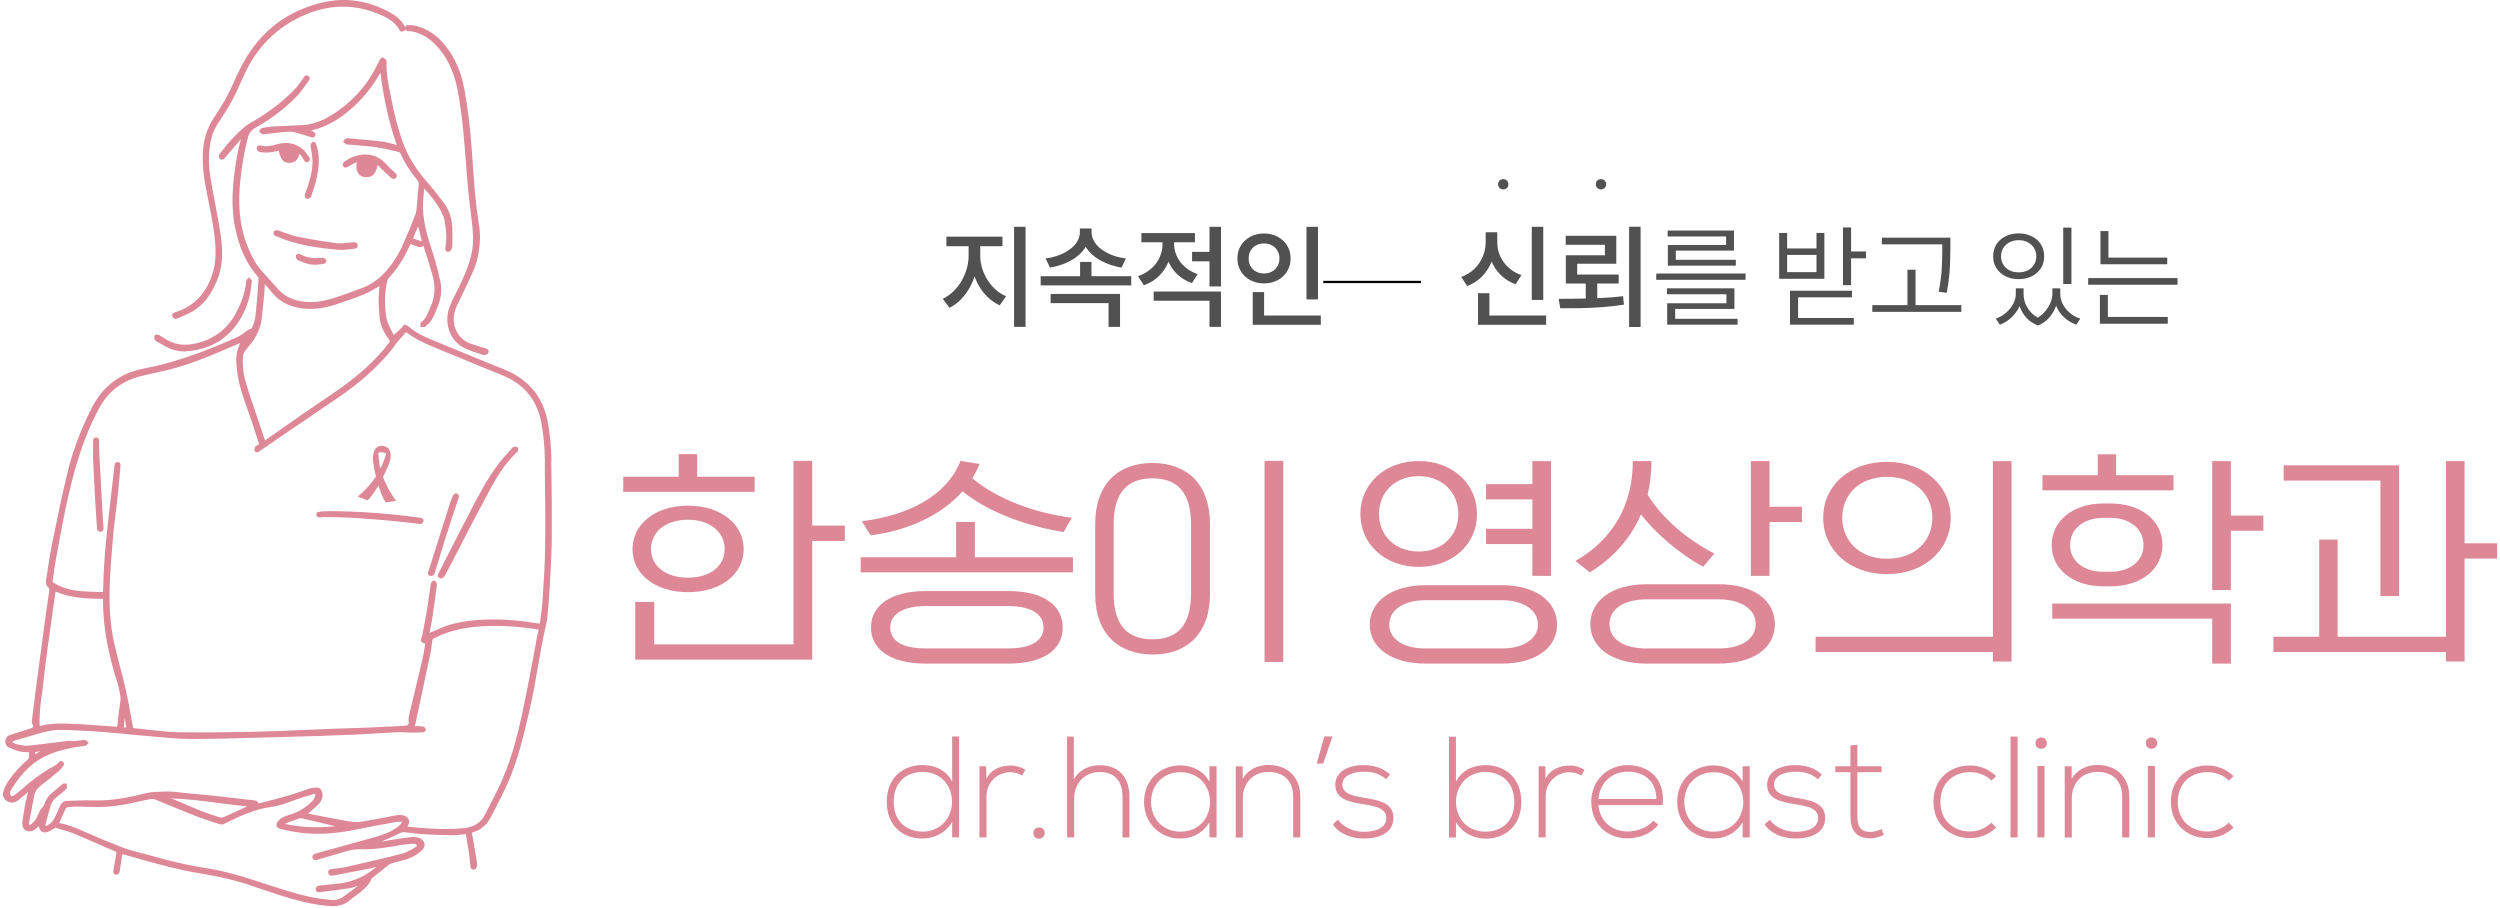 <svg width="548" height="199" viewBox="0 0 548 199" fill="none" xmlns="http://www.w3.org/2000/svg">
<path d="M210.235 161.459V183.562H208.718V180.117C207.413 182.49 204.86 183.811 202.191 183.811C197.815 183.811 194.378 180.94 194.378 175.754C194.378 170.568 197.853 167.697 202.23 167.697C204.917 167.697 207.451 168.826 208.718 171.353V161.439H210.235V161.459ZM195.895 175.773C195.895 180.098 198.774 182.299 202.287 182.299C205.8 182.299 208.68 179.62 208.68 175.735C208.68 171.85 205.896 169.209 202.287 169.209C198.678 169.209 195.895 171.391 195.895 175.773Z" fill="#DD8797"/>
<path d="M216.166 167.967L216.224 170.742C217.203 168.617 219.43 167.814 221.407 167.814C222.578 167.775 223.71 168.101 224.766 168.732L224.075 169.995C223.25 169.498 222.328 169.268 221.407 169.268C218.489 169.306 216.243 171.641 216.243 174.473V183.564H214.688V167.967H216.147H216.166Z" fill="#DD8797"/>
<path d="M229.009 182.605C229.009 184.251 226.513 184.251 226.513 182.605C226.513 180.96 229.009 180.96 229.009 182.605Z" fill="#DD8797"/>
<path d="M235.382 161.459V170.855C236.649 168.616 238.837 167.755 241.026 167.736C245.402 167.736 247.571 170.549 247.571 174.625V183.562H246.055V174.625C246.055 171.41 244.538 169.229 241.026 169.229C237.724 169.229 235.459 171.755 235.459 175.008V183.562H233.904V161.459H235.401H235.382Z" fill="#DD8797"/>
<path d="M266.672 167.967V183.564H265.117V180.253C263.6 182.683 261.258 183.812 258.725 183.812C254.348 183.812 250.777 180.521 250.777 175.756C250.777 170.99 254.348 167.775 258.725 167.775C261.258 167.775 263.831 168.943 265.117 171.373V167.967H266.672ZM252.313 175.775C252.313 179.698 255.154 182.301 258.705 182.301C267.42 182.301 267.42 169.268 258.705 169.268C255.154 169.268 252.313 171.852 252.313 175.775Z" fill="#DD8797"/>
<path d="M272.392 167.965V170.74C273.602 168.596 275.79 167.716 277.959 167.678C282.144 167.678 285.023 170.242 285.023 174.567V183.562H283.469V174.605C283.469 171.065 281.28 169.17 277.902 169.209C274.677 169.247 272.431 171.677 272.431 174.892V183.581H270.876V167.984H272.392V167.965Z" fill="#DD8797"/>
<path d="M288.632 167.372L290.283 161.439H292.088L290.034 167.372H288.632Z" fill="#DD8797"/>
<path d="M303.836 170.815C302.262 169.418 300.707 169.169 298.96 169.169C296.522 169.131 294.18 170.05 294.238 172.04C294.295 174.126 297.021 174.528 298.979 174.872C301.763 175.351 305.602 175.81 305.429 179.446C305.333 182.891 301.763 183.809 298.998 183.809C296.234 183.809 293.527 182.776 292.164 180.69L293.297 179.676C294.602 181.532 296.944 182.336 299.018 182.336C300.918 182.336 303.797 181.838 303.893 179.37C303.951 177.131 301.36 176.69 298.787 176.269C295.754 175.772 292.74 175.198 292.702 172.078C292.664 169.016 295.735 167.696 298.902 167.715C301.187 167.715 303.183 168.347 304.719 169.801L303.778 170.815H303.836Z" fill="#DD8797"/>
<path d="M319.135 161.459V171.372C320.402 168.846 322.936 167.717 325.624 167.717C330 167.717 333.475 170.626 333.475 175.774C333.475 180.922 330.02 183.83 325.662 183.83C322.994 183.83 320.441 182.51 319.135 180.137V183.582H317.619V161.478H319.135V161.459ZM319.154 175.735C319.154 179.62 321.88 182.299 325.547 182.299C329.213 182.299 331.939 180.099 331.939 175.774C331.939 171.449 329.06 169.21 325.547 169.21C322.034 169.21 319.154 171.87 319.154 175.735Z" fill="#DD8797"/>
<path d="M338.735 167.967L338.792 170.742C339.771 168.617 341.998 167.814 343.975 167.814C345.146 167.775 346.279 168.101 347.335 168.732L346.644 169.995C345.818 169.498 344.897 169.268 343.975 169.268C341.058 169.306 338.812 171.641 338.812 174.473V183.564H337.257V167.967H338.716H338.735Z" fill="#DD8797"/>
<path d="M348.794 175.772C348.794 171.102 352.345 167.715 356.741 167.715C361.137 167.715 365.072 170.394 364.458 176.48H350.368C350.675 180.135 353.497 182.259 356.741 182.259C358.795 182.259 361.214 181.436 362.385 179.886L363.498 180.766C361.981 182.757 359.256 183.771 356.76 183.771C352.364 183.771 348.813 180.709 348.813 175.752L348.794 175.772ZM363.076 175.14C363.037 171.293 360.503 169.15 356.741 169.15C353.516 169.15 350.732 171.332 350.368 175.14H363.056H363.076Z" fill="#DD8797"/>
<path d="M383.539 167.967V183.564H381.984V180.253C380.468 182.683 378.126 183.812 375.592 183.812C371.215 183.812 367.644 180.521 367.644 175.756C367.644 170.99 371.215 167.775 375.592 167.775C378.126 167.775 380.698 168.943 381.984 171.373V167.967H383.539ZM369.199 175.775C369.199 179.698 372.04 182.301 375.592 182.301C384.307 182.301 384.307 169.268 375.592 169.268C372.04 169.268 369.199 171.852 369.199 175.775Z" fill="#DD8797"/>
<path d="M398.474 170.815C396.9 169.418 395.345 169.169 393.598 169.169C391.16 169.131 388.818 170.05 388.875 172.04C388.933 174.126 391.659 174.528 393.617 174.872C396.4 175.351 400.24 175.81 400.067 179.446C399.971 182.891 396.4 183.809 393.636 183.809C390.872 183.809 388.165 182.776 386.802 180.69L387.935 179.676C389.24 181.532 391.582 182.336 393.675 182.336C395.575 182.336 398.454 181.838 398.55 179.37C398.608 177.131 396.016 176.69 393.444 176.269C390.411 175.772 387.397 175.198 387.359 172.078C387.321 169.016 390.392 167.696 393.559 167.715C395.844 167.715 397.84 168.347 399.376 169.801L398.435 170.815H398.474Z" fill="#DD8797"/>
<path d="M407.131 163.258V167.966H412.449V169.267H407.131V178.759C407.131 180.883 407.573 182.357 410.011 182.357C410.778 182.357 411.623 182.108 412.41 181.725L412.948 182.988C411.969 183.467 410.99 183.773 410.011 183.773C406.69 183.773 405.615 181.821 405.615 178.759V169.267H402.294V167.966H405.615V163.411L407.131 163.258Z" fill="#DD8797"/>
<path d="M437.557 181.38C435.983 182.95 433.91 183.715 431.856 183.715C427.46 183.715 423.813 180.691 423.813 175.754C423.813 170.817 427.326 167.793 431.856 167.793C433.91 167.793 435.964 168.578 437.557 170.128L436.54 171.104C435.273 169.841 433.526 169.247 431.856 169.247C428.305 169.247 425.329 171.544 425.329 175.754C425.329 179.964 428.305 182.261 431.856 182.261C433.526 182.261 435.235 181.591 436.502 180.328L437.538 181.361L437.557 181.38Z" fill="#DD8797"/>
<path d="M442.26 161.459V183.562H440.706V161.459H442.26Z" fill="#DD8797"/>
<path d="M448.672 162.895C448.672 164.54 446.177 164.54 446.177 162.895C446.177 161.249 448.672 161.249 448.672 162.895ZM446.599 167.908V183.563H448.154V167.908H446.599Z" fill="#DD8797"/>
<path d="M454.105 167.965V170.74C455.314 168.596 457.502 167.716 459.671 167.678C463.856 167.678 466.736 170.242 466.736 174.567V183.562H465.181V174.605C465.181 171.065 462.992 169.17 459.614 169.209C456.389 169.247 454.143 171.677 454.143 174.892V183.581H452.588V167.984H454.105V167.965Z" fill="#DD8797"/>
<path d="M472.859 162.895C472.859 164.54 470.364 164.54 470.364 162.895C470.364 161.249 472.859 161.249 472.859 162.895ZM470.805 167.908V183.563H472.36V167.908H470.805Z" fill="#DD8797"/>
<path d="M489.599 181.38C488.024 182.95 485.951 183.715 483.897 183.715C479.501 183.715 475.854 180.691 475.854 175.754C475.854 170.817 479.367 167.793 483.897 167.793C485.951 167.793 488.005 168.578 489.599 170.128L488.581 171.104C487.314 169.841 485.567 169.247 483.897 169.247C480.346 169.247 477.37 171.544 477.37 175.754C477.37 179.964 480.346 182.261 483.897 182.261C485.567 182.261 487.276 181.591 488.543 180.328L489.579 181.361L489.599 181.38Z" fill="#DD8797"/>
<path d="M298.192 112.66C298.192 106.057 303.586 101.062 310.977 101.062C318.367 101.062 323.762 106.038 323.762 112.66C323.762 119.281 318.425 124.257 310.977 124.257C303.529 124.257 298.192 119.224 298.192 112.66ZM329.194 145.461H312.416C305.007 145.461 300.246 141.959 300.246 136.926C300.246 131.893 305.007 128.276 312.416 128.276H329.194C336.546 128.276 341.307 131.778 341.307 136.926C341.307 142.074 336.546 145.461 329.194 145.461ZM302.281 112.66C302.281 117.291 305.698 120.889 310.977 120.889C316.256 120.889 319.673 117.272 319.673 112.66C319.673 108.048 316.256 104.373 310.977 104.373C305.698 104.373 302.281 107.99 302.281 112.66ZM312.436 142.15H329.213C333.916 142.15 337.122 140.064 337.122 136.907C337.122 133.749 333.916 131.567 329.213 131.567H312.436C307.675 131.567 304.527 133.711 304.527 136.907C304.527 140.102 307.675 142.15 312.436 142.15ZM339.982 101.062V126.228H335.894V119.262H325.739V115.913H335.894V109.464H325.739V106.115H335.894V101.082H339.982V101.062Z" fill="#DD8797"/>
<path d="M357.912 101.062H362.001C362.001 103.646 361.713 106.096 361.156 108.43C364.362 113.674 369.852 118.286 375.803 121.348L373.326 124.238C368.163 121.386 363.172 117.176 359.697 112.755C357.509 117.942 353.689 122.267 348.486 125.462L345.338 122.975C353.631 118.19 357.912 110.612 357.912 101.062ZM376.647 145.461H361.002C353.209 145.461 348.602 141.844 348.602 136.811C348.602 131.778 353.209 128.065 361.002 128.065H376.647C384.441 128.065 389.048 131.625 389.048 136.811C389.048 141.997 384.441 145.461 376.647 145.461ZM361.002 142.15H376.647C381.581 142.15 384.844 140.16 384.844 136.811C384.844 133.462 381.6 131.376 376.647 131.376H361.002C356.126 131.376 352.806 133.366 352.806 136.811C352.806 140.256 356.107 142.15 361.002 142.15ZM394.999 111.09V114.439H387.877V126.228H383.788V101.062H387.877V111.071H394.999V111.09Z" fill="#DD8797"/>
<path d="M397.974 142.916V139.567H439.419V142.916H397.974ZM427.594 113.483C427.594 120.545 421.816 125.846 413.62 125.846C405.423 125.846 399.645 120.564 399.645 113.483C399.645 106.402 405.48 101.235 413.62 101.235C421.759 101.235 427.594 106.479 427.594 113.483ZM423.563 113.483C423.563 108.392 419.686 104.527 413.639 104.527C407.592 104.527 403.829 108.392 403.829 113.483C403.829 118.573 407.592 122.477 413.639 122.477C419.686 122.477 423.563 118.669 423.563 113.483ZM436.847 145.002V101.082H440.936V145.002H436.847Z" fill="#DD8797"/>
<path d="M476.43 104.164V107.474H447.712V104.164H459.825V99.59H463.856V104.164H476.43ZM462.628 128.525H461.053C454.316 128.525 449.728 124.717 449.728 119.473C449.728 114.23 454.335 110.364 461.053 110.364H462.628C469.365 110.364 474.011 114.172 474.011 119.473C474.011 124.774 469.346 128.525 462.628 128.525ZM489.003 132.295V145.462H484.915V135.606H449.862V132.295H489.023H489.003ZM461.053 125.329H462.628C466.947 125.329 469.865 122.937 469.865 119.473C469.865 116.01 466.947 113.522 462.628 113.522H461.053C456.677 113.522 453.759 116.01 453.759 119.473C453.759 122.937 456.677 125.329 461.053 125.329ZM496.125 113.024V116.335H489.003V129.348H484.915V101.083H489.003V113.024H496.125Z" fill="#DD8797"/>
<path d="M537.858 139.567V142.916H498.333V139.567H508.373V118.267H512.404V139.567H537.839H537.858ZM525.88 130.668H521.791V105.35H500.579V102.001H525.88V130.668ZM540.238 122.42V145.002H536.15V101.082H540.238V119.09H547.36V122.439H540.238V122.42Z" fill="#DD8797"/>
<path d="M165.43 104.507V107.818H136.617V104.507H148.768V99.551H152.818V104.507H165.43ZM150.803 129.807C143.662 129.807 138.652 125.884 138.652 120.372C138.652 114.861 143.662 110.842 150.803 110.842C157.944 110.842 163.012 114.822 163.012 120.372C163.012 125.922 157.944 129.807 150.803 129.807ZM178.042 141.232V144.6H139.247V131.95H143.412V141.232H178.042ZM150.803 126.63C155.871 126.63 158.846 123.932 158.846 120.353C158.846 116.774 155.871 113.923 150.803 113.923C145.735 113.923 142.702 116.736 142.702 120.353C142.702 123.97 145.793 126.63 150.803 126.63ZM185.183 115.205V118.573H178.042V143.662H173.934V101.024H178.042V115.205H185.183Z" fill="#DD8797"/>
<path d="M213.69 114.401V122.151H235.19V125.462H188.658V122.151H209.582V114.401H213.69ZM190.846 117.31C190.174 116.334 189.56 115.262 188.927 114.248C198.947 113.023 207.489 108.794 210.542 101.043C211.943 101.253 213.306 101.445 214.707 101.713C214.266 102.784 213.747 103.856 213.133 104.832C218.527 109.368 226.686 112.43 234.959 113.501L233.155 116.621C224.939 115.338 216.493 112.181 210.983 107.703C206.203 113.099 198.832 116.314 190.846 117.348V117.31ZM220.965 145.46H202.959C195.146 145.46 190.923 142.341 190.923 137.557C190.923 132.772 195.146 129.557 202.959 129.557H220.965C228.74 129.557 232.944 132.677 232.944 137.557C232.944 142.437 228.721 145.46 220.965 145.46ZM202.959 142.131H220.965C226.302 142.131 228.74 140.293 228.74 137.538C228.74 134.782 226.321 132.849 220.965 132.849H202.959C197.776 132.849 195.146 134.744 195.146 137.538C195.146 140.332 197.507 142.131 202.959 142.131Z" fill="#DD8797"/>
<path d="M240.066 130.15V114.898C240.066 105.98 245.191 101.483 252.62 101.483C260.049 101.483 265.232 105.98 265.232 114.898V130.15C265.232 139.03 260.049 143.47 252.735 143.47C245.421 143.47 240.066 139.183 240.066 130.15ZM244.116 114.898V130.15C244.116 137.135 247.207 140.14 252.62 140.14C258.033 140.14 261.066 137.135 261.066 130.15V114.898C261.066 107.97 258.091 104.851 252.62 104.851C247.149 104.851 244.116 107.97 244.116 114.898ZM281.299 101.023V145.096H277.191V101.023H281.299Z" fill="#DD8797"/>
<path d="M120.878 101.087C120.833 97.815 120.543 94.898 120.007 92.204C119.046 87.373 116.322 83.811 111.922 81.607C111.029 81.162 110.069 80.783 109.153 80.427C108.729 80.271 108.282 80.093 107.858 79.915C106.585 79.403 105.334 78.868 104.062 78.356C100.823 77.043 97.496 75.663 94.236 74.305C92.784 73.703 91.087 72.902 89.657 71.633C89.367 71.388 89.032 71.21 88.719 71.143C88.519 71.099 88.407 71.299 88.251 71.588C88.206 71.655 88.161 71.722 88.139 71.789C88.139 71.789 88.117 71.789 88.094 71.811L86.33 73.436C86.33 73.436 86.218 73.28 86.174 73.191C86.04 72.924 85.906 72.657 85.772 72.39C85.437 71.722 85.079 71.032 84.856 70.319C84.588 69.473 84.521 68.538 84.454 67.626C84.298 65.31 84.432 63.44 84.856 61.748C84.945 61.392 85.102 61.058 85.303 60.858C86.732 59.321 87.96 57.54 89.032 55.447C89.278 54.958 89.523 54.468 89.747 53.978C89.836 53.822 89.903 53.644 89.992 53.488C90.126 53.533 90.283 53.6 90.417 53.644C90.863 53.822 91.288 53.978 91.734 54.112C92.181 54.245 92.449 54.134 92.605 54.023C92.672 53.978 92.739 53.911 92.784 53.8C92.963 54.334 93.119 54.869 93.297 55.403C93.811 56.961 94.325 58.587 94.772 60.212C95.508 62.839 95.374 65.154 94.37 67.269C94.236 67.559 94.102 67.848 93.99 68.138C93.588 69.117 93.208 70.03 92.315 70.631C92.136 70.742 92.159 70.987 92.159 71.254C92.159 71.344 92.159 71.433 92.159 71.499V71.7H92.337C92.404 71.7 92.471 71.7 92.538 71.7C92.717 71.7 92.896 71.7 93.074 71.677C93.208 71.655 93.297 71.566 93.365 71.477C93.387 71.455 93.409 71.41 93.454 71.388C94.682 70.431 95.218 69.073 95.732 67.737C95.821 67.537 95.888 67.314 95.977 67.114C96.737 65.243 96.915 63.395 96.513 61.637C96.134 59.922 95.598 57.674 94.861 55.425C93.61 51.685 92.516 47.989 92.739 44.115C92.784 43.425 92.851 42.735 92.918 42.023C92.94 41.8 92.963 41.578 92.985 41.333C94.302 42.78 95.642 44.338 96.603 46.164C97.094 47.077 97.407 47.945 97.518 48.746C97.786 50.305 98.01 52.353 97.608 54.401C97.563 54.668 97.764 55.091 98.01 55.18C98.255 55.269 98.68 55.114 98.814 54.891C99.014 54.602 99.126 54.245 99.148 53.911C99.171 52.731 99.193 51.351 99.148 49.971C99.082 47.878 98.434 46.008 97.273 44.45C96.223 43.047 94.972 41.422 93.632 39.908C91.154 37.103 89.389 34.231 88.273 31.114C87.29 28.398 86.486 25.348 85.749 21.518C85.682 21.184 85.615 20.873 85.548 20.539C85.102 18.29 84.633 15.975 84.744 13.615C84.744 13.415 84.722 13.259 84.633 13.17C84.61 13.125 84.566 13.103 84.521 13.058C84.342 12.858 84.141 12.635 83.896 12.591C83.583 12.546 83.27 13.036 83.181 13.214C80.702 18.669 76.861 22.899 71.747 25.771C69.938 26.772 68.018 27.351 66.03 27.44C65.494 27.463 64.981 27.485 64.445 27.507C62.971 27.574 61.43 27.641 59.934 27.73C59.174 27.774 58.348 27.886 57.432 28.064C57.231 28.108 57.097 28.309 56.986 28.487C56.941 28.553 56.896 28.62 56.852 28.687L56.74 28.843L56.896 28.954C56.896 28.954 57.008 29.043 57.053 29.088C57.187 29.199 57.321 29.311 57.477 29.399C57.589 29.466 57.723 29.444 57.834 29.422C57.857 29.422 57.879 29.422 57.901 29.422C58.37 29.377 58.817 29.311 59.286 29.266C60.313 29.155 61.385 29.021 62.435 28.932H62.613C63.194 28.865 63.797 28.798 64.311 28.932C65.271 29.155 66.231 29.444 67.147 29.733C67.459 29.823 67.75 29.934 68.062 30.023H68.085C68.397 30.134 68.866 30.268 69.09 29.756C69.335 29.177 68.799 28.91 68.576 28.798C68.442 28.732 68.308 28.665 68.174 28.598C71.323 27.886 74.159 26.349 77.085 23.767C79.63 21.541 81.685 18.958 83.382 15.93C84.186 22.075 85.325 27.151 86.978 31.782C86.799 31.737 86.665 31.715 86.531 31.67C86.263 31.604 85.973 31.537 85.705 31.448C85.102 31.292 84.499 31.114 83.873 31.047C81.975 30.824 80.055 30.646 78.201 30.468C77.621 30.424 77.062 30.357 76.481 30.312C76.258 30.312 76.013 30.268 75.834 30.379C75.678 30.468 75.544 30.602 75.432 30.735C75.387 30.78 75.343 30.824 75.298 30.891L75.164 31.025L75.32 31.158C75.32 31.158 75.41 31.247 75.454 31.292C75.588 31.403 75.722 31.515 75.856 31.626C75.946 31.693 76.057 31.67 76.147 31.67C76.169 31.67 76.191 31.67 76.213 31.67C76.839 31.737 77.487 31.782 78.112 31.826C79.586 31.96 81.104 32.071 82.6 32.294C83.851 32.472 85.102 32.783 86.33 33.073C86.71 33.162 87.089 33.251 87.469 33.34C87.558 33.34 87.715 33.518 87.781 33.652C88.697 35.7 89.948 37.681 91.511 39.529C91.757 39.819 91.824 40.086 91.779 40.487C91.69 41.399 91.6 42.312 91.533 43.203C91.466 43.893 91.422 44.583 91.355 45.273C91.355 45.362 91.355 45.474 91.332 45.563C91.288 46.03 91.243 46.52 91.087 46.943C90.149 49.325 89.3 51.418 88.451 53.333C87.223 56.115 85.749 58.364 83.896 60.19C82.556 61.525 81.015 62.527 79.34 63.151C78.089 63.618 76.727 64.108 75.164 64.665C72.462 65.622 69.782 66.468 66.856 66.156C64.221 65.889 62.323 64.954 60.849 63.262C60.246 62.572 59.643 61.882 59.04 61.236C58.527 60.657 57.968 60.078 57.455 59.477C56.963 58.921 56.472 58.319 56.07 57.652C54.462 54.98 53.39 52.063 52.854 48.947C52.385 46.208 52.318 43.292 52.631 40.064C52.988 36.39 53.547 33.162 54.328 30.179C54.596 29.132 55.132 28.487 56.137 27.908C59.532 26.015 62.524 23.722 65.047 21.118C65.784 20.361 66.41 19.47 67.013 18.624C67.214 18.335 67.437 18.023 67.66 17.734C67.839 17.489 67.906 17.244 67.861 17.021C67.839 16.888 67.75 16.709 67.482 16.598C66.99 16.353 66.722 16.754 66.544 16.999V17.043C66.388 17.244 66.254 17.422 66.12 17.622C65.762 18.157 65.405 18.691 64.981 19.158C62.591 21.763 59.621 24.123 55.891 26.372C55.668 26.505 55.467 26.617 55.244 26.75C54.752 27.017 54.239 27.307 53.792 27.663C51.849 29.288 50.04 31.203 48.298 33.563C48.187 33.719 48.008 33.941 47.986 34.186C47.964 34.386 48.053 34.698 48.231 34.876C48.41 35.032 48.745 34.988 48.924 34.921C49.102 34.854 49.214 34.698 49.326 34.565L49.393 34.498C49.929 33.874 50.465 33.251 50.978 32.628C51.581 31.915 52.207 31.203 52.81 30.49C52.14 32.939 51.648 35.633 51.291 38.728C50.8 43.002 50.867 46.431 51.47 49.526C52.408 54.334 54.038 57.874 56.539 60.657C56.628 60.746 56.695 60.969 56.673 61.102L56.628 61.793C56.472 64.041 56.293 66.379 56.07 68.65C55.936 70.052 55.646 71.121 55.154 72.011C54.819 72.1 54.529 72.234 54.283 72.39C54.06 72.546 53.837 72.724 53.614 72.88C53.234 73.169 52.899 73.436 52.497 73.637C51.715 74.037 50.889 74.394 50.107 74.728L49.594 74.95C44.77 76.998 38.361 79.514 31.527 80.783C26.324 81.763 22.438 84.724 20.004 89.622C17.614 94.408 15.917 98.95 14.823 103.469C13.639 108.345 12.612 113.332 11.629 118.185L11.339 119.588C11.004 121.258 10.736 122.972 10.49 124.62C10.379 125.421 10.245 126.223 10.111 127.024C10.021 127.581 9.999 128.315 10.714 128.894C10.781 128.961 10.848 129.184 10.825 129.339C10.736 130.052 10.602 130.764 10.513 131.454C10.379 132.234 10.267 133.035 10.155 133.837C9.508 138.534 8.838 143.61 8.079 149.354C7.677 152.404 7.297 155.41 6.962 158.17C6.917 158.437 7.074 158.727 7.141 158.794C7.23 158.927 7.319 159.128 7.252 159.306C7.185 159.484 6.984 159.573 6.85 159.617C5.376 160.085 3.835 160.575 2.25 161.087C1.625 161.287 1.245 161.732 1.178 162.356C1.089 163.068 1.379 163.603 1.982 163.87C2.63 164.159 3.456 164.515 4.349 164.716C4.863 164.827 5.376 164.849 5.89 164.872C6.046 164.872 6.203 164.872 6.381 164.894C6.381 164.961 6.381 165.027 6.381 165.094C6.381 165.361 6.381 165.629 6.381 165.873C6.337 166.141 6.225 166.385 6.091 166.497C4.282 168.055 2.875 169.636 1.781 171.306C1.245 172.129 0.888 172.931 0.687 173.71C0.553 174.267 0.709 174.823 1.111 175.269C1.558 175.758 2.25 176.003 2.898 175.914C3.567 175.803 4.036 175.402 4.483 175.001C4.617 174.89 4.773 174.756 4.907 174.645C5.309 174.333 5.711 173.977 6.069 173.643C6.091 173.621 6.113 173.599 6.136 173.576C6.091 173.732 6.069 173.91 6.024 174.066C5.845 174.868 5.667 175.625 5.51 176.404C5.287 177.606 5.086 178.853 4.907 180.122C4.796 181.012 5.041 181.658 5.667 182.014C6.314 182.37 7.029 182.304 7.699 181.792C7.967 181.591 8.213 181.369 8.458 181.146C8.458 181.146 8.503 181.101 8.525 181.101C8.615 181.68 8.838 182.081 9.217 182.304C9.664 182.571 10.245 182.504 10.959 182.148C11.272 181.992 11.562 181.792 11.853 181.614C11.942 181.547 12.031 181.48 12.143 181.435L12.478 181.524C12.768 181.614 13.059 181.703 13.349 181.792C13.639 181.881 13.952 181.97 14.242 182.059C14.912 182.259 15.627 182.46 16.274 182.749C18.15 183.528 20.049 184.374 21.902 185.176C23.041 185.665 24.202 186.178 25.341 186.667C25.52 186.756 25.542 186.801 25.52 187.001C25.408 187.647 25.297 188.315 25.185 188.96C25.096 189.539 24.984 190.118 24.872 190.697C24.828 190.92 24.716 191.565 25.363 191.721C25.564 191.766 25.743 191.743 25.877 191.654C26.101 191.521 26.19 191.231 26.257 190.964C26.257 190.897 26.257 190.853 26.279 190.786C26.279 190.741 26.279 190.719 26.279 190.675L26.815 187.246C26.815 187.246 26.927 187.246 26.971 187.268C27.507 187.424 28.043 187.58 28.579 187.714C29.383 187.936 30.165 188.159 30.969 188.382L31.416 188.515C35.167 189.562 39.075 190.63 43.006 191.298C45.596 191.721 48.365 192.233 51.135 192.946C53.055 193.435 54.976 194.081 56.829 194.727C57.455 194.949 58.102 195.15 58.728 195.372C62.636 196.664 67.035 198.111 71.613 198.556C72.06 198.6 72.484 198.623 72.908 198.623C74.271 198.623 75.432 198.333 76.549 197.42C76.928 197.087 77.353 196.797 77.777 196.485C78.179 196.196 78.603 195.884 78.983 195.573C79.921 194.793 80.993 193.903 81.462 192.545C81.462 192.523 81.551 192.478 81.596 192.433C81.618 192.411 81.663 192.389 81.685 192.367L82.444 191.766C83.338 191.053 84.275 190.296 85.191 189.584C85.37 189.428 85.615 189.317 85.861 189.25C86.285 189.116 86.754 189.005 87.179 188.894C87.849 188.716 88.519 188.537 89.188 188.337C90.484 187.914 91.6 187.246 92.516 186.356C93.007 185.888 93.186 185.331 93.007 184.797C92.829 184.218 92.27 183.729 91.623 183.595C91.265 183.528 90.774 183.439 90.305 183.484C89.077 183.617 87.826 183.795 86.665 183.973C85.705 184.129 84.722 184.285 83.762 184.441C83.717 184.441 83.672 184.441 83.628 184.463C83.829 184.374 84.007 184.307 84.186 184.218C85.28 183.729 86.419 183.239 87.513 182.704C87.938 182.504 88.295 182.37 88.719 182.415C89.121 182.46 89.546 182.504 89.948 182.571C90.997 182.704 92.069 182.816 93.141 182.883C95.084 182.994 97.094 183.061 99.305 183.083C99.975 183.083 100.622 183.016 101.315 182.927C101.583 182.905 101.828 182.86 102.119 182.838C102.186 183.239 102.253 183.617 102.32 184.018C102.498 185.064 102.677 186.133 102.833 187.179C102.9 187.714 102.967 188.27 103.012 188.805C103.057 189.205 103.079 189.606 103.124 190.007C103.146 190.207 103.302 190.541 103.526 190.586C103.727 190.63 104.173 190.608 104.307 190.385C104.464 190.14 104.62 189.762 104.575 189.406C104.441 188.293 104.24 187.179 104.039 185.955C103.905 185.131 103.749 184.285 103.593 183.461C103.526 183.15 103.481 182.838 103.414 182.526L103.548 182.482C103.749 182.415 103.928 182.348 104.129 182.281C105.625 181.747 106.786 180.656 107.612 179.076C107.836 178.653 108.059 178.207 108.282 177.784C109.354 175.714 110.471 173.554 111.409 171.395C113.597 166.363 114.848 160.931 116.076 155.699V155.588C116.813 152.56 117.349 149.421 117.863 146.415C118.399 143.298 118.957 140.07 119.694 136.953C119.873 136.196 119.984 135.373 120.074 134.349C120.252 132.323 120.431 130.163 120.543 128.004C120.565 127.425 120.61 126.846 120.632 126.267C120.788 123.551 120.922 120.746 120.945 117.985C120.989 113.132 120.945 107.9 120.833 101.043L120.878 101.087ZM90.595 52.041C90.886 51.373 91.176 50.683 91.489 49.971L91.667 49.548V49.681C91.935 50.639 92.181 51.641 92.404 52.642C92.404 52.731 92.427 52.821 92.449 52.91C92.404 52.887 92.36 52.865 92.315 52.843C92.047 52.754 91.801 52.687 91.533 52.598C91.265 52.531 90.997 52.442 90.752 52.353C90.685 52.353 90.618 52.308 90.595 52.242C90.573 52.197 90.595 52.108 90.618 52.041H90.595ZM53.256 78.245C53.301 77.644 53.457 77.221 53.815 76.798C55.4 74.928 56.963 72.857 57.321 70.186C57.522 68.605 57.656 67.002 57.812 65.466C57.857 64.976 57.901 64.509 57.946 64.019C57.991 63.574 58.013 63.106 58.035 62.616C58.035 62.505 58.035 62.394 58.035 62.26C58.214 62.438 58.348 62.594 58.482 62.75C58.705 63.017 58.929 63.284 59.152 63.551C59.308 63.752 59.487 63.952 59.643 64.153C61.519 66.401 63.998 67.537 67.504 67.692C70.251 67.826 72.797 67.069 74.941 66.29C75.387 66.134 75.834 65.978 76.281 65.822C77.487 65.399 78.715 64.976 79.898 64.486C80.68 64.153 81.417 63.73 82.132 63.306C82.444 63.128 82.757 62.95 83.07 62.772C83.114 62.772 83.136 62.728 83.181 62.705C83.181 62.95 83.136 63.195 83.114 63.44C83.047 64.286 82.98 65.11 82.98 65.934C82.98 67.025 83.07 68.249 83.226 69.763C83.382 71.299 84.052 72.791 85.303 74.46C85.504 74.728 85.504 74.861 85.303 75.106C83.806 77.065 82.109 78.891 80.144 80.694C77.017 83.522 73.511 85.926 70.474 87.952C67.638 89.844 64.802 91.826 62.055 93.763C60.849 94.609 59.621 95.477 58.393 96.323C58.281 96.39 58.192 96.457 58.08 96.546L57.7 95.388C57.388 94.408 57.075 93.473 56.74 92.516C56.45 91.67 56.159 90.802 55.869 89.956C55.221 88.063 54.574 86.104 53.971 84.167C53.368 82.23 53.122 80.227 53.256 78.223V78.245ZM9.195 152.248C9.262 151.669 9.329 151.091 9.396 150.512C9.731 147.462 10.111 144.501 10.49 141.673C10.892 138.69 11.339 135.64 11.741 132.701C11.875 131.744 12.009 130.786 12.143 129.851C12.143 129.807 12.165 129.74 12.21 129.673C15.515 131.143 19.088 131.209 22.55 131.276H22.572C22.572 131.276 22.572 131.343 22.572 131.388C22.572 131.566 22.594 131.744 22.594 131.922C22.594 136.441 23.331 141.206 24.895 146.905C25.029 147.417 25.207 147.951 25.363 148.441C25.631 149.265 25.899 150.111 26.078 150.957C26.101 151.113 26.145 151.246 26.168 151.402C26.346 152.248 26.525 153.117 26.346 154.007C26.123 155.276 25.989 156.567 25.855 157.836C25.81 158.326 25.765 158.816 25.698 159.306L25.096 159.261C24.537 159.217 23.979 159.194 23.443 159.15C22.929 159.105 22.438 159.083 21.924 159.039C20.919 158.95 19.87 158.883 18.843 158.816C17.324 158.727 15.716 158.66 13.617 158.593C13.416 158.593 13.237 158.593 13.036 158.593C11.54 158.593 10.088 158.794 8.704 159.172C8.57 156.812 8.86 154.497 9.15 152.248H9.195ZM87.983 180.456C87.737 180.745 87.513 180.99 87.246 181.213C85.995 182.148 84.476 182.86 82.6 183.372C79.452 184.263 76.258 185.153 73.154 185.999L69.447 187.024C69.447 187.024 69.38 187.023 69.358 187.046C69.291 187.046 69.224 187.068 69.179 187.09C68.933 187.179 68.308 187.402 68.509 188.07C68.71 188.716 69.313 188.537 69.581 188.448C71.68 187.847 73.824 187.224 75.968 186.578C77.017 186.267 78.022 186.133 79.117 186.155C82.042 186.267 84.968 185.732 87.804 185.242H87.871C88.853 185.064 89.881 184.975 90.819 184.931C90.975 184.931 91.221 185.064 91.31 185.176C91.355 185.265 91.377 185.354 91.355 185.443C91.332 185.554 91.243 185.643 91.109 185.71C90.819 185.866 90.528 186.022 90.238 186.177C89.613 186.534 88.943 186.912 88.273 187.09C84.275 188.114 80.189 189.049 76.236 189.962L75.812 190.051C75.209 190.185 74.583 190.274 73.98 190.341C73.623 190.385 73.266 190.43 72.908 190.474H72.797C72.529 190.519 72.216 190.563 72.06 190.808C71.948 190.942 71.926 191.142 71.971 191.365C72.015 191.587 72.105 191.743 72.238 191.832C72.506 192.01 72.864 191.944 73.132 191.899C75.655 191.432 78.246 190.942 80.814 190.43C81.328 190.318 81.864 190.185 82.377 190.074C82.444 190.074 82.511 190.029 82.578 190.029C82.489 190.096 82.4 190.163 82.31 190.229C81.819 190.586 81.305 190.964 80.814 191.298C78.692 192.723 76.213 193.547 73.243 193.792C72.573 193.836 71.881 193.925 71.211 193.992C70.809 194.036 70.43 194.081 70.028 194.125C69.693 194.148 69.469 194.259 69.335 194.437C69.224 194.571 69.179 194.771 69.201 194.994C69.291 195.662 69.938 195.573 70.184 195.55C70.876 195.461 71.591 195.372 72.283 195.283C73.69 195.105 75.142 194.927 76.571 194.704C77.174 194.615 77.754 194.415 78.357 194.192C78.402 194.192 78.424 194.17 78.469 194.148C78.38 194.237 78.29 194.304 78.201 194.393C77.777 194.704 77.353 195.016 76.928 195.328C76.415 195.706 75.879 196.107 75.343 196.508C74.382 197.242 73.377 197.331 72.127 197.22C67.861 196.842 63.886 195.617 59.532 194.192C56.517 193.19 53.39 192.166 50.241 191.343C48.008 190.741 45.663 190.363 43.408 189.985L42.805 189.873C39.254 189.272 35.726 188.293 32.331 187.357L31.46 187.113C31.058 187.001 30.656 186.89 30.254 186.801C29.182 186.534 28.088 186.244 27.061 185.844C24.537 184.886 21.88 183.795 18.686 182.393L18.15 182.148C16.609 181.48 15.002 180.768 13.282 180.478C13.193 180.478 13.081 180.434 12.969 180.389L13.26 179.743C13.662 178.853 14.019 178.029 14.421 177.183C14.466 177.094 14.644 176.983 14.778 176.96C15.359 176.871 16.051 176.805 16.676 176.805C17.48 176.805 18.284 176.827 19.066 176.849C19.87 176.849 20.718 176.894 21.545 176.894H21.589C23.867 176.894 26.302 176.604 29.227 175.959C29.607 175.87 29.964 175.803 30.344 175.714C31.125 175.536 31.951 175.335 32.755 175.202C33.247 175.113 33.716 175.135 34.051 175.269C35.435 175.825 36.842 176.404 38.182 176.96C39.768 177.606 41.398 178.296 43.028 178.92C44.39 179.454 45.82 179.899 47.182 180.345C47.539 180.456 47.874 180.567 48.231 180.678C48.499 180.768 48.857 180.745 49.102 180.612C52.564 178.875 55.735 177.406 59.353 176.894C61.162 176.649 62.881 176.025 64.757 175.313C65.807 174.912 66.901 174.601 67.973 174.289C68.241 174.222 68.509 174.133 68.755 174.066C69.045 173.977 69.112 174.044 69.112 174.044C69.112 174.044 69.157 174.155 69.112 174.356C69 174.801 68.799 175.179 68.576 175.447C67.258 176.871 65.628 177.918 63.708 178.519C63.596 178.563 63.484 178.586 63.373 178.63C62.591 178.875 61.787 179.12 61.162 179.766C60.715 180.233 60.536 180.656 60.626 181.012C60.715 181.346 61.072 181.591 61.631 181.747C63.127 182.103 64.579 182.37 65.963 182.549C69.737 182.994 73.779 182.749 78.313 181.792C81.082 181.213 83.918 180.701 86.643 180.211L86.866 180.166C87.156 180.122 87.469 180.122 87.804 180.144C87.915 180.144 88.049 180.144 88.161 180.144C88.161 180.144 87.983 180.345 87.915 180.456H87.983ZM37.512 175.001C41.018 175.113 44.547 175.58 47.941 176.025C49.996 176.293 52.095 176.56 54.217 176.76C53.748 176.983 53.256 177.183 52.787 177.406C51.559 177.962 50.308 178.519 49.08 179.098C48.723 179.254 48.432 179.231 48.097 179.142C45.529 178.408 43.028 177.339 40.594 176.293C40.08 176.07 39.544 175.847 39.031 175.625C38.539 175.402 38.026 175.202 37.512 175.001ZM66.12 179.365C68.397 179.899 70.653 180.434 72.953 180.968L73.534 181.101C69.469 181.524 65.852 181.346 62.479 180.612C62.502 180.612 62.524 180.589 62.569 180.567C62.792 180.434 62.993 180.322 63.239 180.233C63.931 179.966 64.668 179.721 65.628 179.387C65.784 179.343 65.986 179.32 66.12 179.365ZM117.818 139.002C117.684 139.803 117.55 140.538 117.416 141.295C117.148 142.675 116.88 144.078 116.634 145.458C115.965 148.953 115.295 152.582 114.535 156.1C113.508 160.82 112.28 165.851 110.225 170.615C109.354 172.664 108.305 174.667 107.3 176.627C106.965 177.294 106.63 177.94 106.295 178.608C105.401 180.389 103.727 181.391 101.359 181.569C97.831 181.836 94.124 181.725 89.3 181.191C89.367 181.057 89.434 180.923 89.501 180.812C89.702 180.411 89.724 180.033 89.613 179.677C89.479 179.343 89.211 179.053 88.787 178.875C88.049 178.541 87.313 178.63 86.553 178.764C85.682 178.92 84.834 179.098 83.963 179.254C82.4 179.565 80.792 179.877 79.184 180.122C78.402 180.233 77.487 180.211 76.437 180.033C74.248 179.654 72.037 179.231 69.916 178.808C69.179 178.653 68.42 178.519 67.683 178.385C67.638 178.385 67.571 178.363 67.504 178.341C67.66 178.23 67.817 178.096 67.951 177.985C68.129 177.829 68.33 177.651 68.509 177.495C69.023 177.05 69.559 176.582 70.028 176.048C70.63 175.38 70.832 174.534 70.608 173.643C70.43 172.975 70.005 172.619 69.358 172.641C68.911 172.641 68.397 172.686 67.951 172.82C67.258 173.042 66.588 173.265 65.918 173.51C64.981 173.821 64.02 174.155 63.06 174.445C61.564 174.868 60.09 175.246 58.527 175.647C57.924 175.803 57.298 175.959 56.695 176.115C56.494 175.558 56.115 175.491 55.713 175.447C54.283 175.291 52.832 175.113 51.425 174.957C49.795 174.756 48.12 174.556 46.467 174.378C45.44 174.267 44.39 174.178 43.386 174.089C41.867 173.955 40.281 173.821 38.74 173.621C37.311 173.421 35.882 173.51 34.52 173.576C34.252 173.576 33.961 173.599 33.693 173.621C32.666 173.666 31.706 173.933 30.746 174.155C30.299 174.267 29.852 174.378 29.406 174.489C26.837 175.024 23.8 175.558 20.651 175.447C19.312 175.402 17.949 175.447 16.632 175.491C16.051 175.491 15.448 175.536 14.867 175.536C13.974 175.536 13.394 175.959 13.103 176.76C12.835 177.473 12.5 178.185 12.165 178.875L12.009 179.209C11.607 180.055 11.071 180.612 10.379 180.923C10.267 180.968 10.155 181.012 9.999 181.057C9.999 181.057 9.999 181.057 9.977 181.057C9.977 181.012 9.977 180.968 9.977 180.923C9.999 180.678 10.021 180.456 10.088 180.255C10.423 179.009 10.758 177.784 11.093 176.627C11.294 175.892 11.763 175.246 12.478 174.69C13.014 174.267 13.528 173.821 14.041 173.398L14.264 173.198C14.421 173.064 14.6 172.909 14.644 172.708C14.689 172.53 14.666 172.33 14.644 172.152C14.644 172.085 14.644 172.018 14.644 171.951V171.751H14.443C14.376 171.751 14.309 171.751 14.242 171.751C14.063 171.751 13.84 171.751 13.706 171.862C13.126 172.33 12.545 172.82 11.987 173.309C11.719 173.554 11.428 173.777 11.16 174.022C10.334 174.712 9.954 175.625 9.619 176.582C9.575 176.671 9.485 176.782 9.396 176.871C9.329 176.938 9.262 177.005 9.217 177.072C9.173 177.116 9.128 177.161 9.106 177.205C8.994 177.339 8.86 177.495 8.771 177.651C8.659 177.896 8.548 178.14 8.436 178.385C8.257 178.808 8.101 179.209 7.855 179.565C7.61 179.944 7.252 180.345 6.739 180.745C6.649 180.812 6.56 180.857 6.515 180.834C6.471 180.812 6.404 180.723 6.381 180.523C6.381 180.456 6.381 180.389 6.381 180.345C6.471 179.81 6.582 179.276 6.672 178.742C6.94 177.294 7.23 175.781 7.52 174.311C7.677 173.487 8.168 172.797 9.017 172.152C10.334 171.128 11.518 170.17 12.612 169.257C13.148 168.812 13.595 168.278 13.907 167.855C14.063 167.654 14.041 167.142 13.84 166.987C13.706 166.875 13.461 166.853 13.282 166.875C13.126 166.875 12.992 166.942 12.947 167.031C12.567 167.565 12.031 167.855 11.451 168.144C11.25 168.256 11.071 168.345 10.892 168.456C8.659 169.792 6.56 171.35 4.662 173.109C4.103 173.621 3.478 174.066 2.898 174.467C2.786 174.534 2.518 174.534 2.451 174.512C2.295 174.333 2.183 174.044 2.161 173.777C2.161 173.599 2.317 173.332 2.406 173.176C4.863 169.124 7.587 166.608 11.026 165.272C13.17 164.426 15.627 163.847 18.53 163.491H18.575C18.642 163.491 18.753 163.491 18.843 163.424C18.977 163.313 19.088 163.202 19.2 163.09L19.468 162.823L19.312 162.69C19.312 162.69 19.222 162.578 19.155 162.534C18.999 162.378 18.865 162.2 18.664 162.2C18.15 162.222 17.637 162.289 17.145 162.356C16.833 162.4 16.542 162.423 16.23 162.467C16.118 162.467 16.006 162.467 15.895 162.445C15.805 162.445 15.716 162.423 15.649 162.4C15.604 162.4 15.537 162.4 15.493 162.4C15.314 162.4 15.113 162.356 14.912 162.4C14.019 162.512 13.103 162.623 12.21 162.734C10.245 162.979 8.213 163.246 6.225 163.447C5.577 163.513 4.885 163.38 4.215 163.246C3.992 163.202 3.768 163.157 3.545 163.113C3.322 163.068 3.099 162.935 2.875 162.801H2.831C2.697 162.69 2.674 162.623 2.674 162.623C2.674 162.623 2.719 162.556 2.853 162.489C3.121 162.378 3.389 162.289 3.612 162.222C4.349 162.022 5.086 161.799 5.801 161.577C7.52 161.065 9.284 160.508 11.071 160.174C12.433 159.907 13.907 159.974 15.314 160.04C15.649 160.04 15.962 160.063 16.274 160.085C18.329 160.152 20.562 160.285 23.086 160.486C24.56 160.597 26.056 160.753 27.507 160.886C28.892 161.02 30.344 161.176 31.773 161.287C32.621 161.354 33.47 161.443 34.319 161.51C36.753 161.732 39.276 161.977 41.755 161.977C41.822 161.977 41.867 161.977 41.934 161.977C46.936 161.977 52.006 161.844 56.919 161.688C58.259 161.643 59.576 161.621 60.916 161.577C67.325 161.421 72.261 161.265 76.906 161.065C78.804 160.998 80.747 160.864 82.6 160.753C84.03 160.664 85.481 160.575 86.933 160.508C87.513 160.486 88.117 160.508 88.697 160.53C89.077 160.53 89.456 160.575 89.836 160.575C90.93 160.575 91.846 160.575 92.717 160.53C92.918 160.53 93.119 160.352 93.231 160.241C93.32 160.152 93.342 160.063 93.342 159.974C93.342 159.729 93.097 159.373 92.851 159.306C92.494 159.217 92.136 159.194 91.801 159.172C91.712 159.172 91.645 159.172 91.556 159.172C91.355 159.172 91.176 159.172 90.975 159.172C90.975 159.172 90.953 159.172 90.93 159.172L91.087 158.504C91.221 157.903 91.355 157.324 91.466 156.723L92.025 154.141C92.806 150.489 93.61 146.727 94.392 143.009C94.504 142.519 94.548 142.007 94.615 141.54C94.66 141.161 94.704 140.76 94.772 140.382C94.794 140.226 94.928 140.026 95.062 139.959C97.563 138.623 100.466 137.777 103.95 137.421C108.081 136.998 112.481 137.154 117.773 137.955C117.863 137.955 117.952 138 118.064 138.022C118.019 138.334 117.952 138.645 117.907 138.935L117.818 139.002ZM7.721 164.872C7.721 164.872 8.012 164.783 8.324 164.738C8.503 164.716 8.682 164.693 8.838 164.671L7.721 165.317C7.699 165.094 7.677 164.916 7.721 164.872ZM27.15 159.439L27.351 157.347L27.686 159.462H27.172L27.15 159.439ZM119.493 119.833C119.448 123.261 119.247 126.757 119.024 130.119L118.912 131.811C118.845 132.812 118.711 133.837 118.577 134.816C118.51 135.328 118.421 135.885 118.376 136.397C118.376 136.553 118.332 136.642 118.287 136.664C118.242 136.709 118.131 136.709 117.93 136.664C114.357 136.041 110.873 135.729 107.568 135.773C104.374 135.796 101.56 136.152 98.948 136.842C97.876 137.132 96.826 137.577 95.821 138.022C95.374 138.222 94.905 138.423 94.459 138.601C94.37 138.645 94.28 138.69 94.168 138.734C94.236 138.401 94.302 138.067 94.347 137.755C94.526 136.798 94.704 135.885 94.838 134.95C95.196 132.568 95.508 130.274 95.754 128.315C95.776 128.07 95.709 127.67 95.508 127.469C95.352 127.313 95.151 127.247 94.95 127.313C94.682 127.402 94.481 127.692 94.414 128.07C94.325 128.649 94.258 129.25 94.168 129.829C93.99 131.076 93.811 132.345 93.61 133.592C93.387 134.95 93.141 136.33 92.873 137.644C92.784 138.178 92.672 138.712 92.583 139.247C92.583 139.336 92.538 139.447 92.516 139.514C92.337 139.825 92.181 140.248 92.337 140.582C92.449 140.827 92.739 140.983 93.208 141.072C93.163 141.362 93.119 141.651 93.074 141.94C92.963 142.675 92.851 143.454 92.672 144.189C92.092 146.638 91.511 149.131 90.93 151.536C90.484 153.406 90.037 155.276 89.59 157.146C89.523 157.458 89.523 157.814 89.59 158.237C89.635 158.46 89.59 158.682 89.434 158.838C89.3 158.994 89.121 159.083 88.898 159.083C87.737 159.128 86.598 159.194 85.437 159.261C83.762 159.35 82.02 159.439 80.3 159.506C78.715 159.573 77.129 159.617 75.566 159.662C74.315 159.706 73.065 159.729 71.814 159.796C70.028 159.862 68.241 159.929 66.454 160.018C62.993 160.174 59.42 160.308 55.914 160.397C49.683 160.53 44.189 160.575 39.165 160.508C37.356 160.486 35.525 160.285 33.738 160.085C32.934 159.996 32.108 159.907 31.282 159.818C31.081 159.818 30.857 159.773 30.656 159.751C30.277 159.706 29.897 159.684 29.517 159.64C29.272 159.64 29.182 159.573 29.115 159.283C29.004 158.705 28.914 158.126 28.803 157.525C28.423 155.41 28.043 153.25 27.552 151.113C27.172 149.465 26.748 147.773 26.324 146.17C25.877 144.434 25.408 142.653 25.006 140.872C24.113 136.798 23.823 132.345 24.113 126.824C24.269 123.885 24.493 120.768 24.828 117.072C24.939 115.714 25.118 114.312 25.297 112.976C25.408 112.019 25.542 111.017 25.654 110.037C25.877 108.011 26.078 105.918 26.257 103.915L26.413 102.156C26.413 101.956 26.436 101.688 26.279 101.488C26.168 101.377 26.034 101.288 25.855 101.288C25.832 101.288 25.81 101.288 25.765 101.288C25.185 101.288 25.118 101.844 25.096 102.067C24.917 103.581 24.738 105.095 24.582 106.586C24.247 109.503 23.912 112.442 23.577 115.358C23.019 120.367 22.684 124.976 22.594 129.384C22.594 129.495 22.594 129.584 22.572 129.718C22.572 129.718 22.572 129.762 22.572 129.785C22.103 129.785 21.634 129.762 21.165 129.74C17.726 129.651 14.488 129.584 11.518 127.558C11.585 127.113 11.652 126.668 11.696 126.223C11.83 125.198 11.987 124.152 12.165 123.128L12.21 122.905C13.349 116.538 14.533 109.948 16.252 103.603C17.793 97.993 19.624 93.273 21.902 89.199C23.845 85.703 26.793 83.499 30.857 82.453C31.907 82.186 32.979 81.963 34.028 81.718C35.145 81.473 36.284 81.228 37.401 80.939C41.532 79.87 45.44 78.29 49.035 76.731C49.929 76.353 50.822 75.974 51.738 75.574L52.609 75.195C52.609 75.195 52.609 75.24 52.609 75.262C52.497 75.574 52.385 75.885 52.274 76.197C51.604 77.889 51.782 79.648 51.961 81.184C52.274 84.256 53.346 87.173 54.35 90L54.574 90.646C55.065 91.982 55.512 93.384 55.936 94.72C56.204 95.521 56.45 96.301 56.718 97.102C56.807 97.347 56.762 97.414 56.584 97.503L56.494 97.547C56.293 97.636 56.07 97.748 55.958 97.948C55.847 98.148 55.69 98.572 55.824 98.839C55.914 99.039 56.048 99.106 56.159 99.128C56.36 99.173 56.561 99.128 56.829 98.95L57.7 98.349C58.996 97.458 60.358 96.523 61.675 95.611C63.261 94.542 64.824 93.473 66.41 92.405C69.067 90.601 71.814 88.731 74.516 86.883C79.094 83.744 82.846 80.36 85.95 76.553C86.107 76.353 86.241 76.152 86.375 75.952C86.509 75.752 86.643 75.551 86.777 75.373C87.201 74.839 87.67 74.327 88.117 73.815C88.295 73.614 88.474 73.414 88.653 73.191C88.764 73.08 88.853 72.947 88.965 72.835L89.01 72.791C91.109 74.416 93.499 75.462 95.977 76.464C98.747 77.577 101.56 78.757 104.263 79.87C105.379 80.338 106.496 80.783 107.612 81.251C108.014 81.406 108.394 81.562 108.796 81.718C109.667 82.052 110.56 82.408 111.386 82.831C115.362 84.835 117.796 88.108 118.644 92.583C119.136 95.232 119.404 97.904 119.426 100.575V103.558C119.515 108.857 119.56 114.334 119.493 119.722V119.833Z" fill="#DD8797"/>
<path d="M38.115 69.832C38.115 69.832 38.316 69.899 38.428 69.899C38.584 69.899 38.763 69.854 38.941 69.787C39.276 69.632 39.611 69.498 39.946 69.342C40.884 68.941 41.845 68.518 42.693 67.962C44.748 66.604 46.289 64.555 47.562 61.505C48.7 58.789 48.968 55.717 48.41 51.821C48.075 49.461 47.629 47.079 47.182 44.763C47.003 43.762 46.802 42.782 46.624 41.78L46.512 41.112C46.155 39.198 45.797 37.238 45.797 35.257C45.842 30.114 46.847 28.378 48.477 25.973C50.085 23.613 51.47 21.075 52.609 18.426C53.033 17.469 53.48 16.511 53.904 15.621C56.651 9.944 61.005 5.78 66.812 3.265C72.439 0.838 78.112 0.86 83.65 3.354C84.945 3.933 86.375 4.734 87.335 6.181C87.38 6.248 87.402 6.315 87.447 6.382C87.558 6.604 87.692 6.849 87.96 6.916C88.117 6.96 88.295 6.916 88.474 6.827C88.63 6.738 88.742 6.626 88.787 6.493C88.921 6.604 89.077 6.715 89.255 6.782C89.434 6.849 89.635 6.827 89.814 6.849C89.948 6.849 90.082 6.849 90.216 6.871C92.605 7.317 94.638 8.63 96.469 10.945C98.389 13.35 99.64 16.266 100.332 19.873C101.382 25.483 101.806 31.25 102.23 36.815L102.342 38.374C102.61 41.825 103.012 45.276 103.414 48.504C103.682 50.619 103.905 53.068 103.392 55.494C102.699 58.722 101.225 61.706 99.796 64.578L99.573 65.023C99.484 65.201 99.394 65.357 99.327 65.535C98.903 66.359 98.479 67.227 98.255 68.207C97.474 71.657 99.015 75.019 102.007 76.4C102.945 76.823 103.928 77.156 104.888 77.468C105.134 77.557 105.379 77.624 105.625 77.713C105.781 77.78 105.982 77.802 106.161 77.802C106.317 77.802 106.473 77.802 106.607 77.735C106.875 77.668 107.099 77.312 107.143 77.067C107.188 76.823 106.875 76.511 106.63 76.422C106.072 76.244 105.513 76.066 104.977 75.91C104.419 75.732 103.816 75.553 103.258 75.375C101.739 74.863 100.511 73.706 99.885 72.214C99.216 70.611 99.327 68.741 100.176 66.982C101.471 64.355 102.61 61.906 103.682 59.524C104.687 57.253 105.178 54.804 105.223 51.754C105.223 51.576 105.201 51.353 105.178 51.131C105.134 50.507 105.089 49.75 104.955 48.971C104.218 44.474 103.905 39.843 103.593 35.368C103.548 34.634 103.503 33.921 103.436 33.187C103.101 28.244 102.565 23.903 101.851 19.873C101.158 15.999 99.841 12.86 97.809 10.233C95.821 7.673 93.543 6.159 90.841 5.602C90.327 5.491 89.791 5.469 89.3 5.513C89.099 5.513 88.943 5.736 88.809 5.914C88.809 5.914 88.697 5.714 88.63 5.625C88.608 5.58 88.563 5.536 88.541 5.491C87.871 4.333 86.821 3.421 85.258 2.597C80.725 0.192 76.08 -0.542 71.434 0.393C63.216 2.085 57.03 6.76 53.033 14.285C52.497 15.309 51.961 16.422 51.403 17.691C50.175 20.519 48.79 23.035 47.16 25.394C45.73 27.443 44.882 29.691 44.591 32.073C44.279 34.723 44.435 37.528 45.083 40.912C45.261 41.869 45.462 42.827 45.641 43.784C46.289 46.99 46.959 50.329 47.204 53.647C47.45 57.031 46.914 59.925 45.552 62.507C43.966 65.49 41.666 67.427 38.517 68.407H38.472C38.115 68.541 37.579 68.696 37.78 69.342C37.87 69.632 38.048 69.765 38.182 69.832H38.115Z" fill="#DD8797"/>
<path d="M34.497 74.93C35.212 75.353 35.927 75.754 36.641 76.132C37.78 76.734 39.008 77.023 40.415 77.045C44.525 76.8 47.763 75.465 50.308 72.971C52.229 71.079 53.614 68.674 54.529 65.624C54.842 64.6 54.976 63.509 55.11 62.463C55.154 62.196 55.177 61.951 55.221 61.684C55.244 61.483 55.087 61.305 54.909 61.149C54.842 61.082 54.797 61.038 54.752 60.971L54.618 60.793L54.462 60.949C54.462 60.949 54.373 61.038 54.306 61.082C54.15 61.216 53.993 61.35 53.971 61.55C53.815 63.798 53.078 66.069 51.671 68.696C49.907 71.991 47.16 74.151 43.453 75.153C40.572 75.932 38.138 75.598 36.016 74.151L35.837 74.04C35.525 73.817 35.212 73.617 34.855 73.439C34.609 73.327 34.162 73.26 33.961 73.461C33.76 73.661 33.783 74.106 33.872 74.351C33.984 74.618 34.252 74.797 34.453 74.93H34.497Z" fill="#DD8797"/>
<path d="M78.558 38.039C78.849 38.462 79.273 38.707 79.831 38.796C80.591 38.907 81.171 38.796 81.64 38.462C82.198 38.039 82.578 37.282 82.779 36.147C82.824 36.191 82.868 36.236 82.913 36.28C83.203 36.57 83.494 36.881 83.784 37.171C84.342 37.727 85.012 38.351 85.682 38.952C85.861 39.13 86.084 39.219 86.285 39.219C86.308 39.219 86.33 39.219 86.352 39.219C86.531 39.219 86.71 39.108 86.844 38.929C87.201 38.44 86.776 38.039 86.553 37.839C86.419 37.727 86.308 37.616 86.174 37.482C85.682 37.037 85.191 36.592 84.744 36.08C83.494 34.633 82.02 33.92 80.233 33.876C78.625 33.831 77.04 34.343 75.566 35.39C75.387 35.501 75.186 35.724 75.141 35.991C75.141 36.124 75.141 36.302 75.298 36.503C75.633 36.926 76.013 36.681 76.258 36.547C76.281 36.547 76.325 36.503 76.347 36.48C76.816 36.213 77.308 35.968 77.821 35.701C77.933 35.635 78.045 35.59 78.179 35.523C78.022 36.614 78.156 37.482 78.558 38.061V38.039Z" fill="#DD8797"/>
<path d="M67.459 34.029C67.124 33.54 66.789 33.028 66.343 32.671C64.69 31.38 62.814 31.024 60.804 31.603C59.487 31.981 58.303 32.248 57.053 31.87C56.807 31.803 56.45 31.981 56.338 32.182C56.226 32.382 56.271 32.738 56.405 32.938C56.561 33.139 56.829 33.339 57.12 33.361C57.723 33.428 58.392 33.473 59.018 33.406C59.554 33.361 60.112 33.25 60.626 33.139C60.782 33.094 60.961 33.072 61.117 33.028C61.474 34.92 62.122 35.699 63.328 35.699H63.35C64.623 35.699 65.316 35.098 65.584 33.762C66.075 34.074 66.32 34.541 66.611 35.053C66.7 35.232 66.99 35.766 67.549 35.477C67.794 35.343 67.884 35.187 67.906 35.053C67.951 34.853 67.906 34.653 67.772 34.452C67.66 34.319 67.571 34.163 67.482 34.007L67.459 34.029Z" fill="#DD8797"/>
<path d="M73.846 53.311C71.032 52.954 68.107 52.465 65.115 51.863C64.199 51.685 63.283 51.329 62.39 51.017C61.966 50.862 61.519 50.706 61.095 50.55C60.849 50.461 60.246 50.261 60.001 50.884C59.777 51.463 60.336 51.708 60.514 51.774C65.047 53.756 69.849 54.379 74.36 54.78C74.36 54.78 74.494 54.78 74.561 54.78C74.628 54.78 74.695 54.78 74.784 54.78C74.874 54.78 74.963 54.78 75.052 54.78H75.253C76.035 54.691 76.817 54.624 77.598 54.535C77.955 54.49 78.179 54.379 78.313 54.201C78.424 54.068 78.447 53.867 78.402 53.667C78.313 53.221 77.978 53.043 77.397 53.11C77.375 53.11 77.33 53.11 77.308 53.11C77.285 53.11 77.263 53.11 77.241 53.11C76.883 53.132 76.504 53.177 76.147 53.221C75.365 53.311 74.561 53.422 73.802 53.311H73.846Z" fill="#DD8797"/>
<path d="M67.102 41.78C66.99 42.092 66.856 42.425 66.812 42.76C66.767 43.027 66.946 43.472 67.214 43.561C67.258 43.561 67.303 43.583 67.37 43.583C67.571 43.583 67.817 43.45 67.995 43.338H68.018C68.152 43.249 68.196 43.093 68.241 42.96C68.241 42.938 68.241 42.893 68.263 42.871C69.268 40.132 69.76 37.839 69.871 35.68C69.938 34.366 69.76 33.03 69.335 31.695C69.246 31.405 69.09 31.205 68.911 31.138C68.799 31.093 68.643 31.071 68.442 31.183C68.196 31.294 68.129 31.65 68.062 31.984C68.04 32.118 68.062 32.251 68.129 32.362C68.129 32.429 68.174 32.474 68.174 32.518C68.219 32.83 68.263 33.142 68.308 33.453C68.42 34.188 68.531 34.923 68.509 35.657C68.442 37.839 67.794 39.91 67.258 41.468C67.214 41.58 67.191 41.669 67.147 41.78H67.102Z" fill="#DD8797"/>
<path d="M70.296 56.519C70.296 56.519 70.206 56.519 70.162 56.519C68.866 56.697 67.638 56.541 66.521 56.074C66.41 56.029 66.32 55.962 66.209 55.918C66.03 55.829 65.851 55.717 65.673 55.673C65.45 55.606 65.003 55.673 64.891 55.918C64.779 56.14 64.869 56.497 65.003 56.719C65.115 56.92 65.36 57.031 65.583 57.142C66.611 57.61 67.727 58.033 68.978 58.033C69.067 58.033 69.157 58.033 69.246 58.033C69.402 58.033 69.558 58.011 69.715 57.988C70.117 57.966 70.541 57.921 70.966 57.855C71.233 57.81 71.568 57.432 71.546 57.164C71.546 56.875 71.122 56.608 70.921 56.541C70.72 56.474 70.496 56.497 70.318 56.541L70.296 56.519Z" fill="#DD8797"/>
<path d="M112.659 97.948C112.458 97.993 112.28 98.171 112.168 98.304C111.855 98.66 111.543 98.994 111.252 99.351C110.516 100.152 109.756 100.998 109.109 101.889C106.652 105.206 104.732 108.902 102.878 112.486L102.677 112.887C101.047 116.004 99.416 119.187 97.853 122.282C97.273 123.439 96.67 124.597 96.089 125.733C96.044 125.799 96.022 125.888 96 126C96 126.067 95.955 126.133 95.933 126.222L95.888 126.356L96 126.423C96 126.423 96.089 126.49 96.156 126.534C96.312 126.668 96.469 126.801 96.647 126.801C96.67 126.801 96.692 126.801 96.714 126.801C97.005 126.734 97.34 126.49 97.496 126.222C97.809 125.666 98.099 125.087 98.389 124.53C98.523 124.263 98.657 123.996 98.814 123.729C99.64 122.126 100.466 120.545 101.292 118.942C103.28 115.091 105.335 111.128 107.434 107.254C108.863 104.605 110.694 101.555 113.374 99.061C113.441 98.994 113.53 98.905 113.553 98.794C113.553 98.749 113.553 98.705 113.553 98.66C113.575 98.438 113.62 98.215 113.463 98.082C113.285 97.926 112.95 97.903 112.726 97.948H112.659Z" fill="#DD8797"/>
<path d="M22.617 114.668C22.572 113.911 22.505 113.154 22.46 112.375C22.259 108.613 22.014 104.16 21.79 99.685C21.746 98.973 21.746 98.238 21.723 97.548C21.723 97.258 21.723 96.991 21.723 96.702C21.723 96.479 21.723 95.923 21.076 95.9C20.473 95.9 20.428 96.412 20.406 96.68C20.406 96.902 20.406 97.103 20.406 97.303V97.347C20.406 98.305 20.406 99.284 20.406 100.041V100.687C20.45 101.622 20.495 102.513 20.54 103.359C20.629 105.229 20.718 106.987 20.808 108.724C20.919 110.505 21.031 112.331 21.143 114.067L21.254 115.67C21.254 115.915 21.321 116.204 21.522 116.405C21.634 116.494 21.79 116.561 21.947 116.561C21.969 116.561 22.014 116.561 22.036 116.561C22.751 116.494 22.706 115.826 22.684 115.581L22.617 114.668Z" fill="#DD8797"/>
<path d="M98.01 116.828C98.702 114.623 99.439 112.375 100.176 110.215L100.511 109.191C100.6 108.902 100.756 108.479 100.243 108.234C100.064 108.145 99.885 108.145 99.707 108.212C99.506 108.278 99.35 108.479 99.238 108.724C99.037 109.191 98.814 109.726 98.635 110.282C97.518 113.822 96.402 117.362 95.285 120.902L94.079 124.731C94.012 124.909 93.968 125.087 93.9 125.288L93.744 125.733L93.811 125.822C93.811 125.822 93.878 125.889 93.9 125.933C93.99 126.067 94.102 126.223 94.28 126.245C94.325 126.245 94.392 126.245 94.436 126.245C94.66 126.245 94.906 126.178 95.04 126.022C95.24 125.8 95.33 125.466 95.419 125.221C95.732 124.197 96.044 123.15 96.357 122.126C96.871 120.39 97.429 118.586 97.987 116.805L98.01 116.828Z" fill="#DD8797"/>
<path d="M92.36 113.533C91.824 113.421 91.288 113.377 90.752 113.31C84.543 112.509 78.313 112.063 72.037 112.041C71.278 112.041 70.496 112.086 69.737 112.219C69.603 112.219 69.492 112.375 69.38 112.531C69.291 112.642 69.313 113.11 69.581 113.265C69.67 113.31 69.737 113.377 69.826 113.399C70.05 113.488 70.362 113.355 70.63 113.355C75.99 113.288 81.35 113.755 86.687 114.245C88.474 114.423 90.283 114.646 92.069 114.868C92.226 114.868 92.404 114.846 92.493 114.735C92.627 114.601 92.761 114.49 92.806 114.334C92.94 113.956 92.717 113.622 92.315 113.533H92.36Z" fill="#DD8797"/>
<path d="M85.593 100.532C85.66 100.065 85.66 99.575 85.548 99.13C85.459 98.751 85.28 98.395 84.968 98.15C84.521 97.794 83.873 97.66 83.315 97.749C83.248 97.749 83.204 97.749 83.136 97.794C82.645 97.927 82.243 98.328 82.065 98.773C81.953 99.041 81.886 99.285 81.819 99.575C81.797 99.709 81.774 99.842 81.752 99.976C81.752 100.042 81.752 100.109 81.73 100.176C81.73 100.221 81.73 100.287 81.73 100.376C81.73 100.465 81.73 100.577 81.73 100.666C81.752 101.245 82.176 103.404 82.198 103.56C82.221 103.716 82.4 104.362 82.422 104.428C82.422 104.428 82.422 104.451 82.4 104.473C82.31 104.606 81.998 105.052 81.484 105.742C80.881 106.543 79.653 107.746 79.385 108.013C79.117 108.28 78.424 108.836 78.424 108.836C78.424 108.836 80.412 109.638 80.546 109.682C80.836 109.527 81.573 108.569 81.908 108.08C82.154 107.723 82.6 107.011 82.824 106.655C82.868 106.588 82.913 106.521 82.958 106.432C83.047 106.699 83.338 107.545 83.427 107.812C83.538 108.124 83.963 109.17 84.164 109.504C84.342 109.838 84.588 110.128 84.588 110.128C84.588 110.128 86.397 109.861 86.844 109.772C86.531 109.415 85.883 108.413 85.392 107.59C84.901 106.766 84.409 105.653 84.32 105.475C84.231 105.319 84.007 104.673 83.963 104.562C83.963 104.517 83.985 104.495 83.985 104.495C84.074 104.295 84.409 103.671 84.968 102.358C85.28 101.645 85.437 101.2 85.526 100.866C85.548 100.755 85.593 100.51 85.593 100.51V100.532ZM83.382 102.67C83.114 101.979 82.936 99.441 82.913 99.241C83.472 99.041 84.074 99.107 84.588 99.397C84.588 99.397 84.61 99.419 84.633 99.419C84.633 99.441 84.633 99.464 84.633 99.486C84.454 100.332 83.829 101.757 83.538 102.425C83.494 102.536 83.449 102.625 83.404 102.692L83.382 102.67Z" fill="#DD8797"/>
<path d="M212.323 52.982H214.339V56.054C214.339 57.27 214.195 58.462 213.907 59.63C213.619 60.782 213.195 61.87 212.635 62.894C212.091 63.918 211.435 64.822 210.667 65.606C209.899 66.39 209.051 67.014 208.123 67.478L206.659 65.486C207.507 65.086 208.275 64.55 208.963 63.878C209.667 63.206 210.267 62.446 210.763 61.598C211.259 60.734 211.643 59.83 211.915 58.886C212.187 57.942 212.323 56.998 212.323 56.054V52.982ZM212.851 52.982H214.867V56.054C214.867 56.966 215.003 57.87 215.275 58.766C215.547 59.662 215.931 60.51 216.427 61.31C216.923 62.11 217.515 62.822 218.203 63.446C218.891 64.07 219.667 64.566 220.531 64.934L219.139 66.926C218.179 66.494 217.315 65.91 216.547 65.174C215.779 64.438 215.115 63.59 214.555 62.63C214.011 61.654 213.587 60.614 213.283 59.51C212.995 58.39 212.851 57.238 212.851 56.054V52.982ZM207.451 51.878H219.739V53.966H207.451V51.878ZM222.283 49.718H224.803V71.654H222.283V49.718ZM228.114 60.542H247.962V62.558H228.114V60.542ZM236.754 57.422H239.25V61.454H236.754V57.422ZM236.706 50.078H238.89V50.918C238.89 51.702 238.746 52.454 238.458 53.174C238.17 53.878 237.762 54.534 237.234 55.142C236.706 55.734 236.082 56.262 235.362 56.726C234.642 57.19 233.842 57.59 232.962 57.926C232.082 58.246 231.146 58.486 230.154 58.646L229.194 56.654C230.074 56.542 230.898 56.358 231.666 56.102C232.434 55.846 233.122 55.534 233.73 55.166C234.354 54.798 234.89 54.39 235.338 53.942C235.786 53.494 236.122 53.014 236.346 52.502C236.586 51.974 236.706 51.446 236.706 50.918V50.078ZM237.114 50.078H239.274V50.918C239.274 51.462 239.394 51.99 239.634 52.502C239.874 53.014 240.21 53.502 240.642 53.966C241.09 54.414 241.626 54.822 242.25 55.19C242.874 55.558 243.562 55.87 244.314 56.126C245.082 56.366 245.906 56.542 246.786 56.654L245.85 58.646C244.858 58.486 243.922 58.246 243.042 57.926C242.162 57.59 241.354 57.19 240.618 56.726C239.898 56.262 239.274 55.734 238.746 55.142C238.234 54.55 237.834 53.902 237.546 53.198C237.258 52.478 237.114 51.718 237.114 50.918V50.078ZM230.298 64.43H245.514V71.654H242.994V66.446H230.298V64.43ZM254.824 51.926H256.888V53.534C256.888 54.878 256.64 56.15 256.144 57.35C255.664 58.55 254.968 59.598 254.056 60.494C253.144 61.39 252.04 62.07 250.744 62.534L249.448 60.542C250.312 60.238 251.072 59.846 251.728 59.366C252.4 58.886 252.968 58.334 253.432 57.71C253.896 57.07 254.24 56.398 254.464 55.694C254.704 54.974 254.824 54.254 254.824 53.534V51.926ZM255.328 51.926H257.368V53.51C257.368 54.422 257.568 55.31 257.968 56.174C258.368 57.038 258.952 57.814 259.72 58.502C260.488 59.174 261.424 59.702 262.528 60.086L261.28 62.054C260.016 61.622 258.936 60.974 258.04 60.11C257.16 59.246 256.488 58.246 256.024 57.11C255.56 55.974 255.328 54.774 255.328 53.51V51.926ZM261.304 55.214H265.84V57.278H261.304V55.214ZM250.192 51.086H261.928V53.102H250.192V51.086ZM252.88 63.902H267.64V71.654H265.12V65.918H252.88V63.902ZM265.12 49.718H267.64V62.798H265.12V49.718ZM286.382 49.718H288.902V65.63H286.382V49.718ZM274.598 69.158H289.526V71.198H274.598V69.158ZM274.598 64.022H277.094V69.95H274.598V64.022ZM277.07 51.182C278.174 51.182 279.166 51.414 280.046 51.878C280.926 52.342 281.622 52.99 282.134 53.822C282.646 54.638 282.902 55.582 282.902 56.654C282.902 57.71 282.646 58.654 282.134 59.486C281.622 60.318 280.926 60.966 280.046 61.43C279.166 61.894 278.174 62.126 277.07 62.126C275.966 62.126 274.974 61.894 274.094 61.43C273.214 60.966 272.518 60.318 272.006 59.486C271.494 58.654 271.238 57.71 271.238 56.654C271.238 55.582 271.494 54.638 272.006 53.822C272.518 52.99 273.214 52.342 274.094 51.878C274.974 51.414 275.966 51.182 277.07 51.182ZM277.07 53.366C276.43 53.366 275.854 53.502 275.342 53.774C274.83 54.046 274.43 54.43 274.142 54.926C273.854 55.406 273.71 55.982 273.71 56.654C273.71 57.326 273.854 57.91 274.142 58.406C274.43 58.886 274.83 59.262 275.342 59.534C275.854 59.806 276.43 59.942 277.07 59.942C277.71 59.942 278.286 59.806 278.798 59.534C279.31 59.262 279.71 58.886 279.998 58.406C280.302 57.91 280.454 57.326 280.454 56.654C280.454 55.982 280.302 55.406 279.998 54.926C279.71 54.43 279.31 54.046 278.798 53.774C278.286 53.502 277.71 53.366 277.07 53.366ZM335.764 49.718H338.284V65.75H335.764V49.718ZM323.98 69.158H338.908V71.198H323.98V69.158ZM323.98 64.262H326.476V70.166H323.98V64.262ZM325.66 50.918H327.748V53.102C327.748 54.542 327.508 55.902 327.028 57.182C326.548 58.446 325.852 59.558 324.94 60.518C324.028 61.478 322.916 62.206 321.604 62.702L320.308 60.71C321.46 60.278 322.436 59.67 323.236 58.886C324.036 58.086 324.636 57.19 325.036 56.198C325.452 55.19 325.66 54.158 325.66 53.102V50.918ZM326.164 50.918H328.204V53.102C328.204 53.886 328.316 54.646 328.54 55.382C328.78 56.102 329.124 56.782 329.572 57.422C330.036 58.062 330.596 58.63 331.252 59.126C331.908 59.622 332.66 60.014 333.508 60.302L332.212 62.318C330.932 61.838 329.836 61.15 328.924 60.254C328.012 59.342 327.324 58.278 326.86 57.062C326.396 55.83 326.164 54.51 326.164 53.102V50.918ZM343.202 51.686H354.29V57.806H345.722V60.878H343.226V55.958H351.794V53.654H343.202V51.686ZM343.226 60.182H354.818V62.15H343.226V60.182ZM347.594 61.526H350.114V66.038H347.594V61.526ZM357.098 49.694H359.618V71.678H357.098V49.694ZM342.002 67.574L341.666 65.51C343.09 65.494 344.602 65.478 346.202 65.462C347.802 65.446 349.418 65.398 351.05 65.318C352.682 65.238 354.258 65.11 355.778 64.934L355.97 66.782C354.386 67.022 352.778 67.206 351.146 67.334C349.53 67.446 347.946 67.518 346.394 67.55C344.842 67.566 343.378 67.574 342.002 67.574ZM363.048 59.966H382.632V61.334H363.048V59.966ZM365.4 63.206H380.184V67.718H367.2V70.382H365.448V66.47H378.432V64.502H365.4V63.206ZM365.448 69.878H380.88V71.174H365.448V69.878ZM365.544 50.534H380.088V54.926H367.344V57.374H365.592V53.702H378.36V51.83H365.544V50.534ZM365.592 56.942H380.496V58.238H365.592V56.942ZM403.982 49.862H405.758V62.51H403.982V49.862ZM405.278 55.118H409.022V56.63H405.278V55.118ZM389.99 51.062H391.742V54.47H398.174V51.062H399.902V61.118H389.99V51.062ZM391.742 55.886V59.654H398.174V55.886H391.742ZM392.366 63.734H405.95V65.174H394.142V70.742H392.366V63.734ZM392.366 69.71H406.358V71.174H392.366V69.71ZM412.5 52.094H426.444V53.558H412.5V52.094ZM410.412 66.878H429.924V68.366H410.412V66.878ZM418.116 59.126H419.892V67.646H418.116V59.126ZM425.748 52.094H427.524V54.23C427.524 55.126 427.508 56.07 427.476 57.062C427.46 58.038 427.396 59.11 427.284 60.278C427.188 61.446 427.004 62.75 426.732 64.19L424.956 63.95C425.356 61.902 425.588 60.094 425.652 58.526C425.716 56.958 425.748 55.526 425.748 54.23V52.094ZM441.866 63.206H443.258V64.43C443.258 65.342 443.058 66.246 442.658 67.142C442.274 68.022 441.714 68.822 440.978 69.542C440.258 70.246 439.386 70.79 438.362 71.174L437.474 69.854C438.386 69.518 439.17 69.054 439.826 68.462C440.482 67.87 440.986 67.222 441.338 66.518C441.69 65.814 441.866 65.118 441.866 64.43V63.206ZM442.25 63.206H443.57V64.43C443.57 65.166 443.714 65.902 444.002 66.638C444.306 67.358 444.746 68.014 445.322 68.606C445.914 69.198 446.634 69.662 447.482 69.998L446.738 71.366C445.714 70.966 444.866 70.398 444.194 69.662C443.538 68.942 443.05 68.126 442.73 67.214C442.41 66.302 442.25 65.374 442.25 64.43V63.206ZM449.882 63.206H451.202V64.43C451.202 65.246 451.034 66.11 450.698 67.022C450.378 67.934 449.89 68.782 449.234 69.566C448.578 70.334 447.746 70.934 446.738 71.366L445.97 69.998C446.818 69.614 447.53 69.102 448.106 68.462C448.698 67.822 449.138 67.15 449.426 66.446C449.73 65.726 449.882 65.054 449.882 64.43V63.206ZM450.218 63.206H451.61V64.43C451.61 65.166 451.786 65.894 452.138 66.614C452.49 67.318 452.994 67.958 453.65 68.534C454.306 69.11 455.09 69.55 456.002 69.854L455.114 71.174C454.09 70.79 453.21 70.262 452.474 69.59C451.738 68.902 451.178 68.118 450.794 67.238C450.41 66.342 450.218 65.406 450.218 64.43V63.206ZM452.258 49.886H454.058V62.246H452.258V49.886ZM442.49 51.158C443.578 51.158 444.538 51.374 445.37 51.806C446.218 52.222 446.882 52.806 447.362 53.558C447.842 54.31 448.082 55.19 448.082 56.198C448.082 57.174 447.842 58.038 447.362 58.79C446.882 59.542 446.218 60.134 445.37 60.566C444.538 60.982 443.578 61.19 442.49 61.19C441.418 61.19 440.458 60.982 439.61 60.566C438.762 60.134 438.098 59.542 437.618 58.79C437.138 58.038 436.898 57.174 436.898 56.198C436.898 55.19 437.138 54.31 437.618 53.558C438.098 52.806 438.762 52.222 439.61 51.806C440.458 51.374 441.418 51.158 442.49 51.158ZM442.49 52.646C441.754 52.646 441.09 52.798 440.498 53.102C439.922 53.406 439.466 53.822 439.13 54.35C438.794 54.878 438.626 55.494 438.626 56.198C438.626 56.886 438.794 57.494 439.13 58.022C439.466 58.55 439.922 58.966 440.498 59.27C441.09 59.558 441.754 59.702 442.49 59.702C443.242 59.702 443.906 59.558 444.482 59.27C445.074 58.966 445.53 58.55 445.85 58.022C446.186 57.494 446.354 56.886 446.354 56.198C446.354 55.494 446.186 54.878 445.85 54.35C445.53 53.822 445.074 53.406 444.482 53.102C443.906 52.798 443.242 52.646 442.49 52.646ZM460.416 56.462H475.056V57.926H460.416V56.462ZM457.728 60.95H477.312V62.414H457.728V60.95ZM460.416 50.654H462.168V57.206H460.416V50.654ZM460.296 69.47H475.176V70.958H460.296V69.47ZM460.296 64.646H462.048V69.878H460.296V64.646Z" fill="#515151"/>
<path d="M290.062 61.807H311.479" stroke="black" stroke-width="0.5"/>
<circle cx="329.514" cy="40.391" r="1.127" fill="#515151"/>
<circle cx="350.93" cy="40.391" r="1.127" fill="#515151"/>
</svg>

